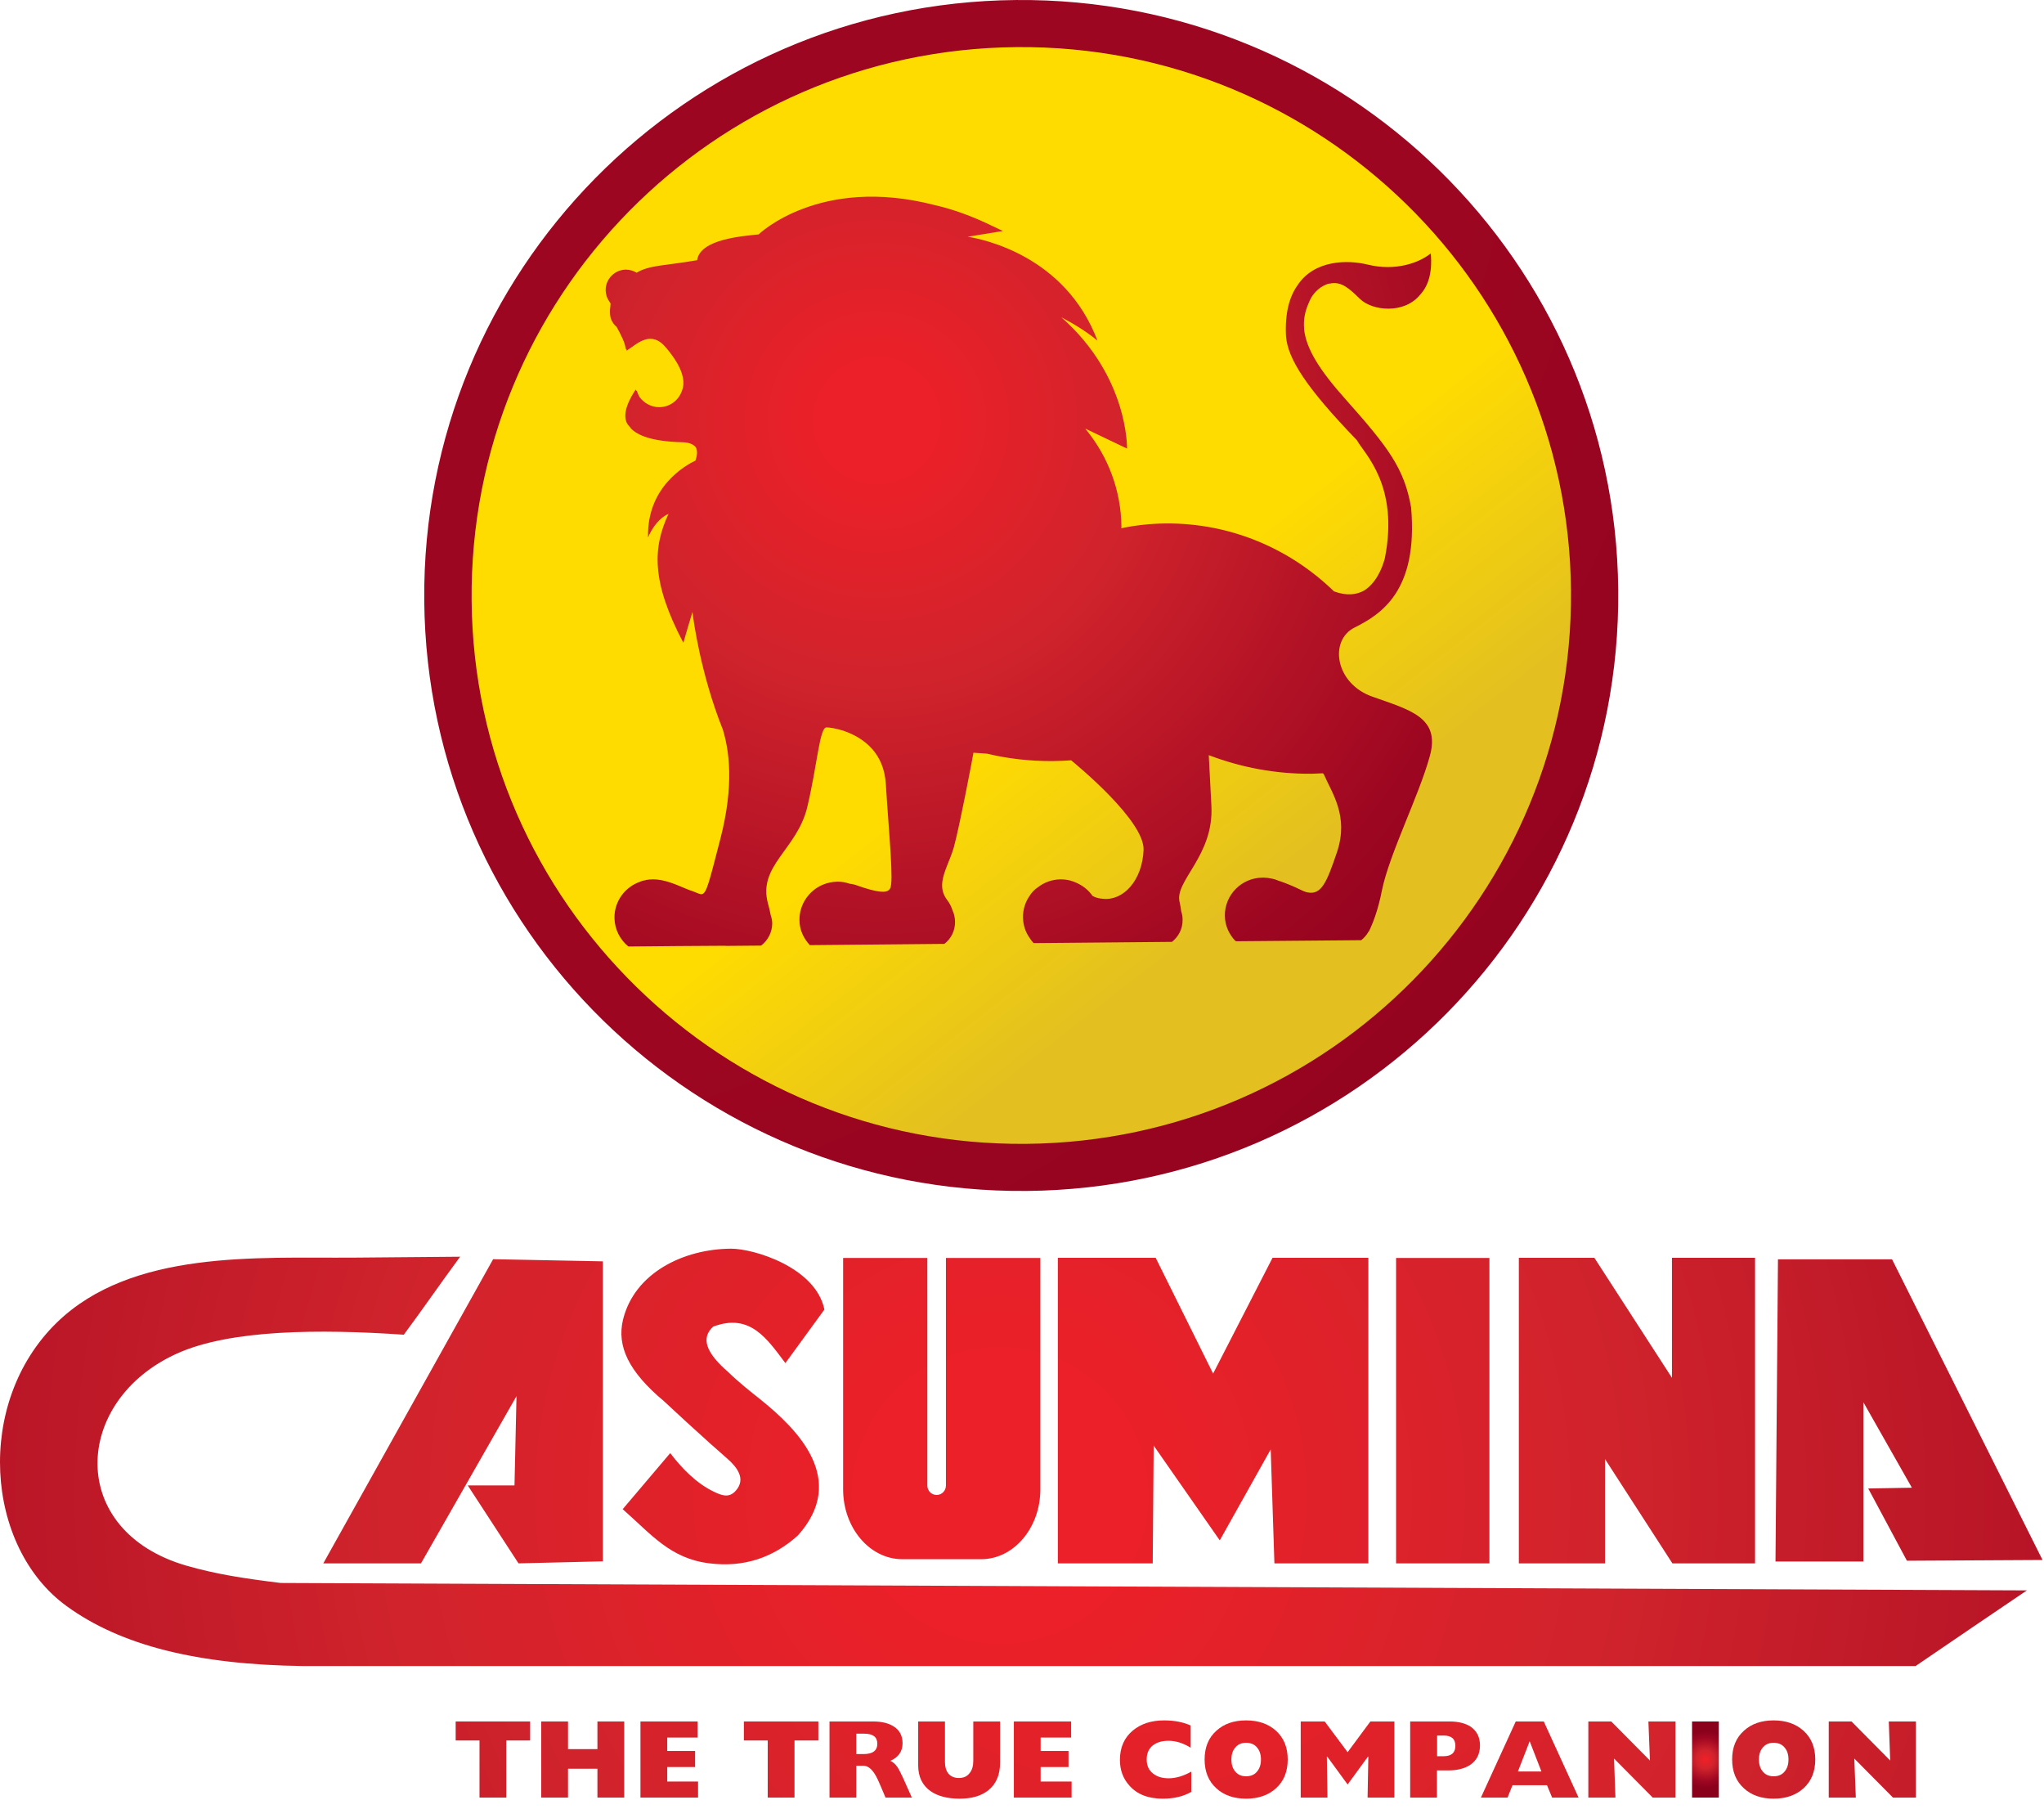 <svg width="113" height="100" viewBox="0 0 113 100" fill="none" xmlns="http://www.w3.org/2000/svg">
<path d="M56.163 0.001C37.934 0.163 23.291 15.029 23.454 33.206C23.617 51.383 38.533 65.985 56.762 65.823C74.982 65.66 89.633 50.795 89.462 32.609C89.299 14.441 74.391 -0.161 56.163 0.001Z" fill="url(#paint0_radial_2356_1237)"/>
<path d="M78.139 54.148C72.688 59.687 65.131 63.143 56.736 63.22C48.34 63.297 40.715 59.977 35.17 54.532C29.616 49.096 26.141 41.553 26.073 33.189C25.996 24.818 29.325 17.214 34.776 11.676C40.227 6.137 47.793 2.681 56.188 2.604C64.584 2.527 72.2 5.856 77.754 11.292C83.308 16.728 86.774 24.271 86.851 32.635C86.92 41.006 83.591 48.61 78.139 54.148Z" fill="url(#paint1_linear_2356_1237)"/>
<path d="M75.853 38.497C73.808 37.772 73.465 35.391 74.886 34.683C76.298 33.974 78.421 32.703 78.01 28.043C77.633 25.884 76.743 24.715 74.381 22.061C72.986 20.499 72.207 19.296 72.096 18.195C72.096 18.184 72.096 18.17 72.096 18.153C72.056 17.692 72.136 17.234 72.336 16.779C72.387 16.648 72.444 16.528 72.507 16.42C72.935 15.755 73.5 15.669 73.5 15.669C73.5 15.669 73.5 15.672 73.5 15.678C74.159 15.516 74.621 15.976 75.186 16.523C75.862 17.18 77.625 17.376 78.506 16.292C78.942 15.831 79.199 15.098 79.097 14.005C78.48 14.509 77.171 15.012 75.596 14.62C74.501 14.355 72.661 14.355 71.728 15.772C71.292 16.386 71.026 17.291 71.095 18.588C71.198 19.842 72.216 21.43 75.014 24.331C75.425 25.082 77.368 26.823 76.555 30.877C76.418 31.38 76.084 32.225 75.408 32.643C74.989 32.873 74.45 32.942 73.748 32.686C71.343 30.347 68.057 28.897 64.42 28.931C63.587 28.942 62.776 29.03 61.989 29.195C61.989 29.167 61.992 29.136 61.998 29.102C61.972 27.087 61.253 25.244 60.072 23.785C60.044 23.756 60.021 23.725 60.004 23.691L62.306 24.792C62.306 24.792 62.4 20.824 58.677 17.538C59.251 17.837 60.029 18.289 60.671 18.827C58.891 14.108 54.287 13.211 53.5 13.084C53.791 13.041 54.347 12.947 55.442 12.768C55.254 12.677 55.069 12.589 54.886 12.503C53.768 11.957 52.695 11.567 51.668 11.334C45.292 9.687 41.938 12.956 41.938 12.956C41.091 13.049 38.703 13.203 38.54 14.381C36.777 14.688 35.904 14.645 35.194 15.072C35.017 14.964 34.821 14.907 34.604 14.901C33.979 14.91 33.474 15.422 33.483 16.045C33.488 16.278 33.557 16.486 33.688 16.668C33.705 16.702 33.728 16.739 33.756 16.779C33.697 17.239 33.697 17.564 33.876 17.82C33.928 17.911 33.999 17.993 34.09 18.067C34.364 18.571 34.561 18.963 34.595 19.305C34.606 19.293 34.618 19.285 34.629 19.279C34.635 19.313 34.641 19.347 34.646 19.381C35.271 18.963 36.007 18.212 36.846 19.245C37.086 19.529 37.291 19.82 37.462 20.115C37.744 20.627 37.881 21.14 37.702 21.592C37.522 22.121 37.043 22.496 36.452 22.505C36.007 22.505 35.622 22.291 35.365 21.959C35.297 21.845 35.243 21.723 35.203 21.592C35.197 21.603 35.191 21.612 35.186 21.617C35.174 21.589 35.163 21.558 35.151 21.523C34.903 21.882 34.218 22.991 34.792 23.563C34.792 23.569 34.792 23.572 34.792 23.572C34.803 23.583 34.815 23.591 34.826 23.597C34.832 23.608 34.837 23.62 34.843 23.631C34.843 23.637 34.846 23.64 34.852 23.64C34.858 23.651 34.866 23.665 34.877 23.683V23.674C35.237 24.058 36.024 24.399 37.719 24.442C38.112 24.451 38.335 24.561 38.463 24.715C38.575 24.92 38.54 25.193 38.446 25.458C37.941 25.697 35.75 26.883 35.827 29.707C35.827 29.707 36.196 28.735 36.957 28.402C36.101 30.245 35.981 32.114 37.779 35.527C37.907 35.058 38.104 34.418 38.283 33.821C38.326 34.23 38.729 37.243 39.961 40.323C40.303 41.441 40.603 43.353 39.824 46.365C39.208 48.738 39.071 49.361 38.806 49.42C38.669 49.438 38.506 49.327 38.249 49.241C37.856 49.122 37.231 48.772 36.555 48.644C36.532 48.638 36.509 48.635 36.486 48.635C36.367 48.613 36.247 48.601 36.127 48.601C36.115 48.601 36.11 48.601 36.11 48.601C35.973 48.601 35.842 48.613 35.716 48.635C35.71 48.641 35.705 48.644 35.699 48.644C35.688 48.644 35.676 48.647 35.665 48.652C35.636 48.658 35.605 48.664 35.571 48.669C35.519 48.681 35.468 48.698 35.417 48.721C34.569 49.002 33.962 49.796 33.97 50.726C33.979 51.366 34.278 51.938 34.74 52.313L37.445 52.288L40.106 52.271C40.112 52.271 40.118 52.274 40.123 52.279L42.066 52.262C42.072 52.257 42.078 52.251 42.083 52.245H42.1C42.46 51.955 42.691 51.52 42.691 51.025C42.685 50.865 42.657 50.715 42.605 50.573C42.571 50.385 42.523 50.177 42.46 49.95C41.878 47.85 44.06 46.954 44.625 44.624C45.181 42.295 45.31 40.204 45.686 40.204C45.952 40.195 47.321 40.392 48.211 41.39C48.622 41.851 48.921 42.483 48.972 43.336C49.144 46.084 49.426 48.823 49.203 49.113C49.192 49.136 49.175 49.159 49.152 49.181C48.998 49.327 48.647 49.395 47.269 48.9C47.172 48.871 47.07 48.852 46.961 48.84C46.75 48.766 46.531 48.729 46.302 48.729C46.006 48.735 45.732 48.792 45.481 48.9C44.719 49.224 44.189 49.984 44.197 50.854C44.197 51.392 44.428 51.87 44.771 52.237L52.207 52.168C52.575 51.887 52.806 51.443 52.798 50.94C52.798 50.94 52.798 50.937 52.798 50.931C52.792 50.703 52.744 50.493 52.652 50.3C52.59 50.1 52.496 49.918 52.37 49.753C52.113 49.42 52.053 49.088 52.096 48.729C52.173 48.14 52.533 47.517 52.729 46.835C53.029 45.768 53.799 41.749 53.816 41.603L54.569 41.655C55.733 41.934 56.94 42.07 58.189 42.064C58.537 42.059 58.88 42.044 59.216 42.022C59.507 42.261 63.29 45.367 63.221 46.98C63.153 48.661 62.1 49.796 60.979 49.676C60.774 49.659 60.614 49.623 60.5 49.566C60.466 49.548 60.432 49.531 60.397 49.514C60.198 49.23 59.941 49.008 59.627 48.849C59.61 48.837 59.593 48.829 59.576 48.823C59.45 48.761 59.316 48.709 59.174 48.669C58.997 48.624 58.814 48.601 58.626 48.601C58.164 48.61 57.736 48.763 57.394 49.028C57.194 49.159 57.034 49.324 56.914 49.523C56.683 49.856 56.546 50.274 56.555 50.718C56.566 51.133 56.686 51.503 56.914 51.827C56.977 51.935 57.054 52.035 57.145 52.126L64.788 52.057C65.156 51.767 65.387 51.332 65.378 50.829C65.378 50.669 65.353 50.516 65.301 50.368C65.284 50.208 65.255 50.043 65.216 49.873C64.899 48.695 67.124 47.313 66.97 44.522C66.85 42.192 66.833 41.808 66.825 41.74C66.836 41.746 66.847 41.749 66.859 41.749C68.613 42.414 70.513 42.781 72.498 42.764C72.715 42.758 72.929 42.75 73.14 42.739C73.157 42.761 73.174 42.784 73.192 42.807C73.628 43.822 74.578 45.094 73.919 47.082C73.346 48.781 73.046 49.489 72.267 49.318C72.147 49.29 72.022 49.241 71.891 49.173C71.566 49.011 71.18 48.849 70.77 48.704L70.761 48.712C70.75 48.701 70.738 48.695 70.727 48.695C70.59 48.633 70.447 48.587 70.299 48.559C70.168 48.53 70.031 48.513 69.888 48.507C69.865 48.507 69.84 48.507 69.811 48.507H69.803H69.794C68.639 48.516 67.706 49.455 67.714 50.615C67.723 51.161 67.946 51.639 68.305 52.015L68.331 52.006C68.336 52.018 68.342 52.023 68.348 52.023L75.254 51.964C75.419 51.833 75.554 51.676 75.656 51.494L75.673 51.486C75.887 51.059 76.178 50.334 76.401 49.199C76.82 47.167 78.455 43.959 79.045 41.791C79.653 39.624 77.898 39.231 75.853 38.497Z" fill="url(#paint2_radial_2356_1237)"/>
<path fill-rule="evenodd" clip-rule="evenodd" d="M15.52 87.49C47.692 87.627 79.871 87.763 112.054 87.9C110 89.288 107.949 90.682 105.901 92.081H16.744C10.933 92.004 6.688 90.955 3.685 88.77C-0.826 85.502 -1.416 77.531 3.145 73.094C7.287 69.074 14.219 69.543 19.491 69.509C21.471 69.492 23.453 69.475 25.439 69.458C24.403 70.858 23.359 72.377 22.324 73.768C17.668 73.452 12.73 73.478 9.786 74.809C4.01 77.412 3.667 84.614 10.308 86.534C11.943 87.004 13.501 87.243 15.52 87.49ZM17.874 86.406L27.262 69.595L33.329 69.714V86.295L28.665 86.406L25.858 82.097H28.443L28.554 77.164L23.274 86.406H17.874ZM103.017 86.304H98.156L98.293 69.603H104.6L112.919 86.219L105.422 86.261L103.282 82.267L105.696 82.225L103.017 77.505V86.304ZM82.341 86.406H77.18V69.526H82.341V86.406ZM88.734 86.406H83.967V69.518H88.143L92.431 76.149V69.518H97.026V86.406H92.456L88.734 80.646V86.406ZM63.727 86.406H58.481V69.518H63.89L67.065 75.918L70.351 69.518H75.648V86.406H70.454L70.249 80.108L67.433 85.135L63.779 79.895L63.727 86.406ZM46.611 82.319V69.526H51.267V82.105C51.267 82.395 51.498 82.626 51.78 82.626C52.063 82.626 52.294 82.395 52.294 82.105V69.526H57.514V82.319C57.514 84.435 56.051 86.176 54.245 86.176H49.88C48.075 86.176 46.611 84.435 46.611 82.319ZM34.442 72.94C35.075 70.354 37.779 69.031 40.407 69.014C41.656 69.006 45.096 70.038 45.576 72.377C44.857 73.361 44.138 74.348 43.419 75.338C42.418 74.015 41.477 72.547 39.423 73.324C38.738 73.955 39.02 74.766 40.278 75.85C40.8 76.362 41.451 76.882 42.024 77.335C44.095 78.999 46.885 81.764 44.112 84.862C42.715 86.119 41.089 86.634 39.234 86.406C37.061 86.15 36.017 84.81 34.425 83.411C35.303 82.381 36.179 81.349 37.052 80.313C37.685 81.141 38.49 81.977 39.448 82.438C39.876 82.643 40.295 82.822 40.672 82.395C41.28 81.721 40.698 81.047 40.201 80.612C39.87 80.322 39.545 80.034 39.226 79.75C38.37 78.982 37.531 78.214 36.71 77.446C34.758 75.816 34.091 74.408 34.442 72.94Z" fill="url(#paint3_radial_2356_1237)"/>
<path d="M26.509 96.195H25.191V95.145H29.308V96.195H27.99V99.352H26.509V96.195Z" fill="url(#paint4_radial_2356_1237)"/>
<path d="M29.921 99.352V95.145H31.402V96.673H33.028V95.145H34.509V99.352H33.028V97.757H31.402V99.352H29.921Z" fill="url(#paint5_radial_2356_1237)"/>
<path d="M35.407 99.352V95.145H38.565V96.033H36.888V96.775H38.428V97.663H36.888V98.465H38.591V99.352H35.407Z" fill="url(#paint6_radial_2356_1237)"/>
<path d="M42.442 96.195H41.124V95.145H45.241V96.195H43.923V99.352H42.442V96.195Z" fill="url(#paint7_radial_2356_1237)"/>
<path fill-rule="evenodd" clip-rule="evenodd" d="M45.858 99.352V95.145H48.271C48.728 95.145 49.096 95.231 49.375 95.401C49.723 95.606 49.897 95.922 49.897 96.348C49.897 96.798 49.672 97.122 49.221 97.321C49.364 97.384 49.489 97.492 49.598 97.645C49.678 97.759 49.783 97.959 49.914 98.243L50.411 99.352H48.956L48.691 98.729C48.548 98.388 48.434 98.155 48.348 98.03C48.16 97.739 47.957 97.594 47.741 97.594H47.338V99.352H45.858ZM47.338 96.946H47.741C48.248 96.946 48.502 96.755 48.502 96.374C48.502 96.004 48.26 95.819 47.775 95.819H47.338V96.946Z" fill="url(#paint8_radial_2356_1237)"/>
<path d="M55.288 95.145V97.424C55.288 98.084 55.077 98.587 54.655 98.934C54.267 99.253 53.733 99.412 53.054 99.412C52.387 99.412 51.853 99.275 51.454 99.002C50.992 98.678 50.761 98.203 50.761 97.577V95.145H52.241V97.389C52.241 97.651 52.301 97.859 52.421 98.013C52.558 98.183 52.755 98.269 53.011 98.269C53.28 98.269 53.482 98.172 53.619 97.978C53.745 97.819 53.807 97.597 53.807 97.313V95.145H55.288Z" fill="url(#paint9_radial_2356_1237)"/>
<path d="M56.05 99.352V95.145H59.216V96.033H57.53V96.775H59.071V97.663H57.53V98.465H59.242V99.352H56.05Z" fill="url(#paint10_radial_2356_1237)"/>
<path d="M65.858 97.918V99.036C65.424 99.287 64.899 99.412 64.283 99.412C63.479 99.412 62.865 99.173 62.443 98.695C62.09 98.308 61.913 97.833 61.913 97.27C61.913 96.582 62.152 96.038 62.632 95.64C63.082 95.27 63.658 95.085 64.36 95.085C64.919 95.085 65.407 95.179 65.824 95.367V96.596C65.413 96.34 65.005 96.212 64.6 96.212C64.246 96.212 63.961 96.294 63.744 96.459C63.51 96.641 63.393 96.903 63.393 97.244C63.393 97.586 63.513 97.847 63.753 98.029C63.969 98.2 64.255 98.285 64.608 98.285C65.002 98.285 65.419 98.163 65.858 97.918Z" fill="url(#paint11_radial_2356_1237)"/>
<path fill-rule="evenodd" clip-rule="evenodd" d="M66.595 97.244C66.595 96.573 66.811 96.044 67.245 95.657C67.662 95.276 68.209 95.085 68.888 95.085C69.567 95.085 70.118 95.276 70.54 95.657C70.974 96.049 71.19 96.579 71.19 97.244C71.19 97.916 70.974 98.448 70.54 98.84C70.118 99.221 69.567 99.412 68.888 99.412C68.209 99.412 67.662 99.221 67.245 98.84C66.811 98.448 66.595 97.916 66.595 97.244ZM68.075 97.244C68.075 97.517 68.144 97.736 68.281 97.901C68.423 98.083 68.626 98.174 68.888 98.174C69.156 98.174 69.362 98.083 69.504 97.901C69.641 97.736 69.71 97.517 69.71 97.244C69.71 96.977 69.641 96.761 69.504 96.596C69.362 96.414 69.156 96.323 68.888 96.323C68.626 96.323 68.423 96.414 68.281 96.596C68.144 96.761 68.075 96.977 68.075 97.244Z" fill="url(#paint12_radial_2356_1237)"/>
<path d="M73.354 97.091L73.388 99.352H71.908V95.145H73.234L74.501 96.843L75.759 95.145H77.085V99.352H75.605L75.647 97.091L75.63 97.082L74.501 98.627L73.371 97.082L73.354 97.091Z" fill="url(#paint13_radial_2356_1237)"/>
<path fill-rule="evenodd" clip-rule="evenodd" d="M77.96 99.352V95.145H80.142C80.621 95.145 81.009 95.242 81.306 95.435C81.648 95.674 81.819 96.018 81.819 96.468C81.819 96.94 81.639 97.299 81.28 97.543C80.966 97.748 80.561 97.85 80.065 97.85H79.44V99.352H77.96ZM79.449 97.065H79.808C80.242 97.065 80.458 96.872 80.458 96.485C80.458 96.109 80.242 95.922 79.808 95.922H79.449V97.065Z" fill="url(#paint14_radial_2356_1237)"/>
<path fill-rule="evenodd" clip-rule="evenodd" d="M81.87 99.352L83.796 95.145H85.345L87.27 99.352H85.807L85.524 98.67H83.616L83.342 99.352H81.87ZM83.915 97.91H85.216L84.566 96.237L83.915 97.91Z" fill="url(#paint15_radial_2356_1237)"/>
<path d="M87.809 99.352V95.145H89.076L91.215 97.304L91.13 95.145H92.627V99.352H91.369L89.23 97.193L89.307 99.352H87.809Z" fill="url(#paint16_radial_2356_1237)"/>
<path d="M93.543 99.352V95.145H95.023V99.352H93.543Z" fill="url(#paint17_radial_2356_1237)"/>
<path fill-rule="evenodd" clip-rule="evenodd" d="M95.759 97.244C95.759 96.573 95.976 96.044 96.41 95.657C96.826 95.276 97.374 95.085 98.053 95.085C98.732 95.085 99.282 95.276 99.704 95.657C100.138 96.049 100.355 96.579 100.355 97.244C100.355 97.916 100.138 98.448 99.704 98.84C99.282 99.221 98.732 99.412 98.053 99.412C97.374 99.412 96.826 99.221 96.41 98.84C95.976 98.448 95.759 97.916 95.759 97.244ZM97.24 97.244C97.24 97.517 97.308 97.736 97.445 97.901C97.588 98.083 97.79 98.174 98.053 98.174C98.321 98.174 98.526 98.083 98.669 97.901C98.806 97.736 98.874 97.517 98.874 97.244C98.874 96.977 98.806 96.761 98.669 96.596C98.526 96.414 98.321 96.323 98.053 96.323C97.79 96.323 97.588 96.414 97.445 96.596C97.308 96.761 97.24 96.977 97.24 97.244Z" fill="url(#paint18_radial_2356_1237)"/>
<path d="M101.1 99.352V95.145H102.358L104.497 97.304L104.42 95.145H105.918V99.352H104.651L102.512 97.193L102.597 99.352H101.1Z" fill="url(#paint19_radial_2356_1237)"/>
<defs>
<radialGradient id="paint0_radial_2356_1237" cx="0" cy="0" r="1" gradientTransform="matrix(119.787 -1.075 1.078 119.449 16.364 -3.108)" gradientUnits="userSpaceOnUse">
<stop offset="0.522" stop-color="#9D0621"/>
<stop offset="1" stop-color="#8A011C"/>
</radialGradient>
<linearGradient id="paint1_linear_2356_1237" x1="91.296" y1="8.331" x2="149.523" y2="82.778" gradientUnits="userSpaceOnUse">
<stop offset="0.028" stop-color="#FFDC00"/>
<stop offset="0.198" stop-color="#E3C01F"/>
<stop offset="0.472" stop-color="#E2BF1F"/>
<stop offset="0.687" stop-color="#DBB724"/>
</linearGradient>
<radialGradient id="paint2_radial_2356_1237" cx="0" cy="0" r="1" gradientTransform="matrix(45.491 -0.408 0.409 45.362 48.539 23.229)" gradientUnits="userSpaceOnUse">
<stop offset="0.073" stop-color="#EB2028"/>
<stop offset="0.321" stop-color="#D0232C"/>
<stop offset="0.77" stop-color="#9D0621"/>
<stop offset="1" stop-color="#8A011C"/>
</radialGradient>
<radialGradient id="paint3_radial_2356_1237" cx="0" cy="0" r="1" gradientUnits="userSpaceOnUse" gradientTransform="translate(55.292 82.631) scale(104.96 104.664)">
<stop offset="0.073" stop-color="#EB2028"/>
<stop offset="0.321" stop-color="#D0232C"/>
<stop offset="0.77" stop-color="#9D0621"/>
<stop offset="1" stop-color="#8A011C"/>
</radialGradient>
<radialGradient id="paint4_radial_2356_1237" cx="0" cy="0" r="1" gradientUnits="userSpaceOnUse" gradientTransform="translate(63.044 81.11) scale(110.795 110.484)">
<stop offset="0.073" stop-color="#EB2028"/>
<stop offset="0.321" stop-color="#D0232C"/>
<stop offset="0.77" stop-color="#9D0621"/>
<stop offset="1" stop-color="#8A011C"/>
</radialGradient>
<radialGradient id="paint5_radial_2356_1237" cx="0" cy="0" r="1" gradientUnits="userSpaceOnUse" gradientTransform="translate(63.051 81.11) scale(110.819 110.504)">
<stop offset="0.073" stop-color="#EB2028"/>
<stop offset="0.321" stop-color="#D0232C"/>
<stop offset="0.77" stop-color="#9D0621"/>
<stop offset="1" stop-color="#8A011C"/>
</radialGradient>
<radialGradient id="paint6_radial_2356_1237" cx="0" cy="0" r="1" gradientUnits="userSpaceOnUse" gradientTransform="translate(63.041 81.11) scale(110.79 110.478)">
<stop offset="0.073" stop-color="#EB2028"/>
<stop offset="0.321" stop-color="#D0232C"/>
<stop offset="0.77" stop-color="#9D0621"/>
<stop offset="1" stop-color="#8A011C"/>
</radialGradient>
<radialGradient id="paint7_radial_2356_1237" cx="0" cy="0" r="1" gradientUnits="userSpaceOnUse" gradientTransform="translate(63.045 81.11) scale(110.797 110.485)">
<stop offset="0.073" stop-color="#EB2028"/>
<stop offset="0.321" stop-color="#D0232C"/>
<stop offset="0.77" stop-color="#9D0621"/>
<stop offset="1" stop-color="#8A011C"/>
</radialGradient>
<radialGradient id="paint8_radial_2356_1237" cx="0" cy="0" r="1" gradientUnits="userSpaceOnUse" gradientTransform="translate(63.045 81.11) scale(110.796 110.484)">
<stop offset="0.073" stop-color="#EB2028"/>
<stop offset="0.321" stop-color="#D0232C"/>
<stop offset="0.77" stop-color="#9D0621"/>
<stop offset="1" stop-color="#8A011C"/>
</radialGradient>
<radialGradient id="paint9_radial_2356_1237" cx="0" cy="0" r="1" gradientUnits="userSpaceOnUse" gradientTransform="translate(63.045 81.11) scale(110.797 110.485)">
<stop offset="0.073" stop-color="#EB2028"/>
<stop offset="0.321" stop-color="#D0232C"/>
<stop offset="0.77" stop-color="#9D0621"/>
<stop offset="1" stop-color="#8A011C"/>
</radialGradient>
<radialGradient id="paint10_radial_2356_1237" cx="0" cy="0" r="1" gradientUnits="userSpaceOnUse" gradientTransform="translate(63.046 81.11) scale(110.799 110.487)">
<stop offset="0.073" stop-color="#EB2028"/>
<stop offset="0.321" stop-color="#D0232C"/>
<stop offset="0.77" stop-color="#9D0621"/>
<stop offset="1" stop-color="#8A011C"/>
</radialGradient>
<radialGradient id="paint11_radial_2356_1237" cx="0" cy="0" r="1" gradientUnits="userSpaceOnUse" gradientTransform="translate(63.048 81.109) scale(110.805 110.49)">
<stop offset="0.073" stop-color="#EB2028"/>
<stop offset="0.321" stop-color="#D0232C"/>
<stop offset="0.77" stop-color="#9D0621"/>
<stop offset="1" stop-color="#8A011C"/>
</radialGradient>
<radialGradient id="paint12_radial_2356_1237" cx="0" cy="0" r="1" gradientUnits="userSpaceOnUse" gradientTransform="translate(63.05 81.109) scale(110.802 110.489)">
<stop offset="0.073" stop-color="#EB2028"/>
<stop offset="0.321" stop-color="#D0232C"/>
<stop offset="0.77" stop-color="#9D0621"/>
<stop offset="1" stop-color="#8A011C"/>
</radialGradient>
<radialGradient id="paint13_radial_2356_1237" cx="0" cy="0" r="1" gradientUnits="userSpaceOnUse" gradientTransform="translate(63.047 81.11) scale(110.81 110.496)">
<stop offset="0.073" stop-color="#EB2028"/>
<stop offset="0.321" stop-color="#D0232C"/>
<stop offset="0.77" stop-color="#9D0621"/>
<stop offset="1" stop-color="#8A011C"/>
</radialGradient>
<radialGradient id="paint14_radial_2356_1237" cx="0" cy="0" r="1" gradientUnits="userSpaceOnUse" gradientTransform="translate(63.047 81.11) scale(110.813 110.5)">
<stop offset="0.073" stop-color="#EB2028"/>
<stop offset="0.321" stop-color="#D0232C"/>
<stop offset="0.77" stop-color="#9D0621"/>
<stop offset="1" stop-color="#8A011C"/>
</radialGradient>
<radialGradient id="paint15_radial_2356_1237" cx="0" cy="0" r="1" gradientUnits="userSpaceOnUse" gradientTransform="translate(63.045 81.11) scale(110.817 110.505)">
<stop offset="0.073" stop-color="#EB2028"/>
<stop offset="0.321" stop-color="#D0232C"/>
<stop offset="0.77" stop-color="#9D0621"/>
<stop offset="1" stop-color="#8A011C"/>
</radialGradient>
<radialGradient id="paint16_radial_2356_1237" cx="0" cy="0" r="1" gradientUnits="userSpaceOnUse" gradientTransform="translate(63.05 81.11) scale(110.804 110.49)">
<stop offset="0.073" stop-color="#EB2028"/>
<stop offset="0.321" stop-color="#D0232C"/>
<stop offset="0.77" stop-color="#9D0621"/>
<stop offset="1" stop-color="#8A011C"/>
</radialGradient>
<radialGradient id="paint17_radial_2356_1237" cx="0" cy="0" r="1" gradientUnits="userSpaceOnUse" gradientTransform="translate(94.281 97.247) scale(1.582 1.578)">
<stop offset="0.073" stop-color="#EB2028"/>
<stop offset="0.321" stop-color="#D0232C"/>
<stop offset="0.77" stop-color="#9D0621"/>
<stop offset="1" stop-color="#8A011C"/>
</radialGradient>
<radialGradient id="paint18_radial_2356_1237" cx="0" cy="0" r="1" gradientUnits="userSpaceOnUse" gradientTransform="translate(63.052 81.109) scale(110.8 110.487)">
<stop offset="0.073" stop-color="#EB2028"/>
<stop offset="0.321" stop-color="#D0232C"/>
<stop offset="0.77" stop-color="#9D0621"/>
<stop offset="1" stop-color="#8A011C"/>
</radialGradient>
<radialGradient id="paint19_radial_2356_1237" cx="0" cy="0" r="1" gradientUnits="userSpaceOnUse" gradientTransform="translate(63.052 81.11) scale(110.804 110.49)">
<stop offset="0.073" stop-color="#EB2028"/>
<stop offset="0.321" stop-color="#D0232C"/>
<stop offset="0.77" stop-color="#9D0621"/>
<stop offset="1" stop-color="#8A011C"/>
</radialGradient>
</defs>
</svg>
